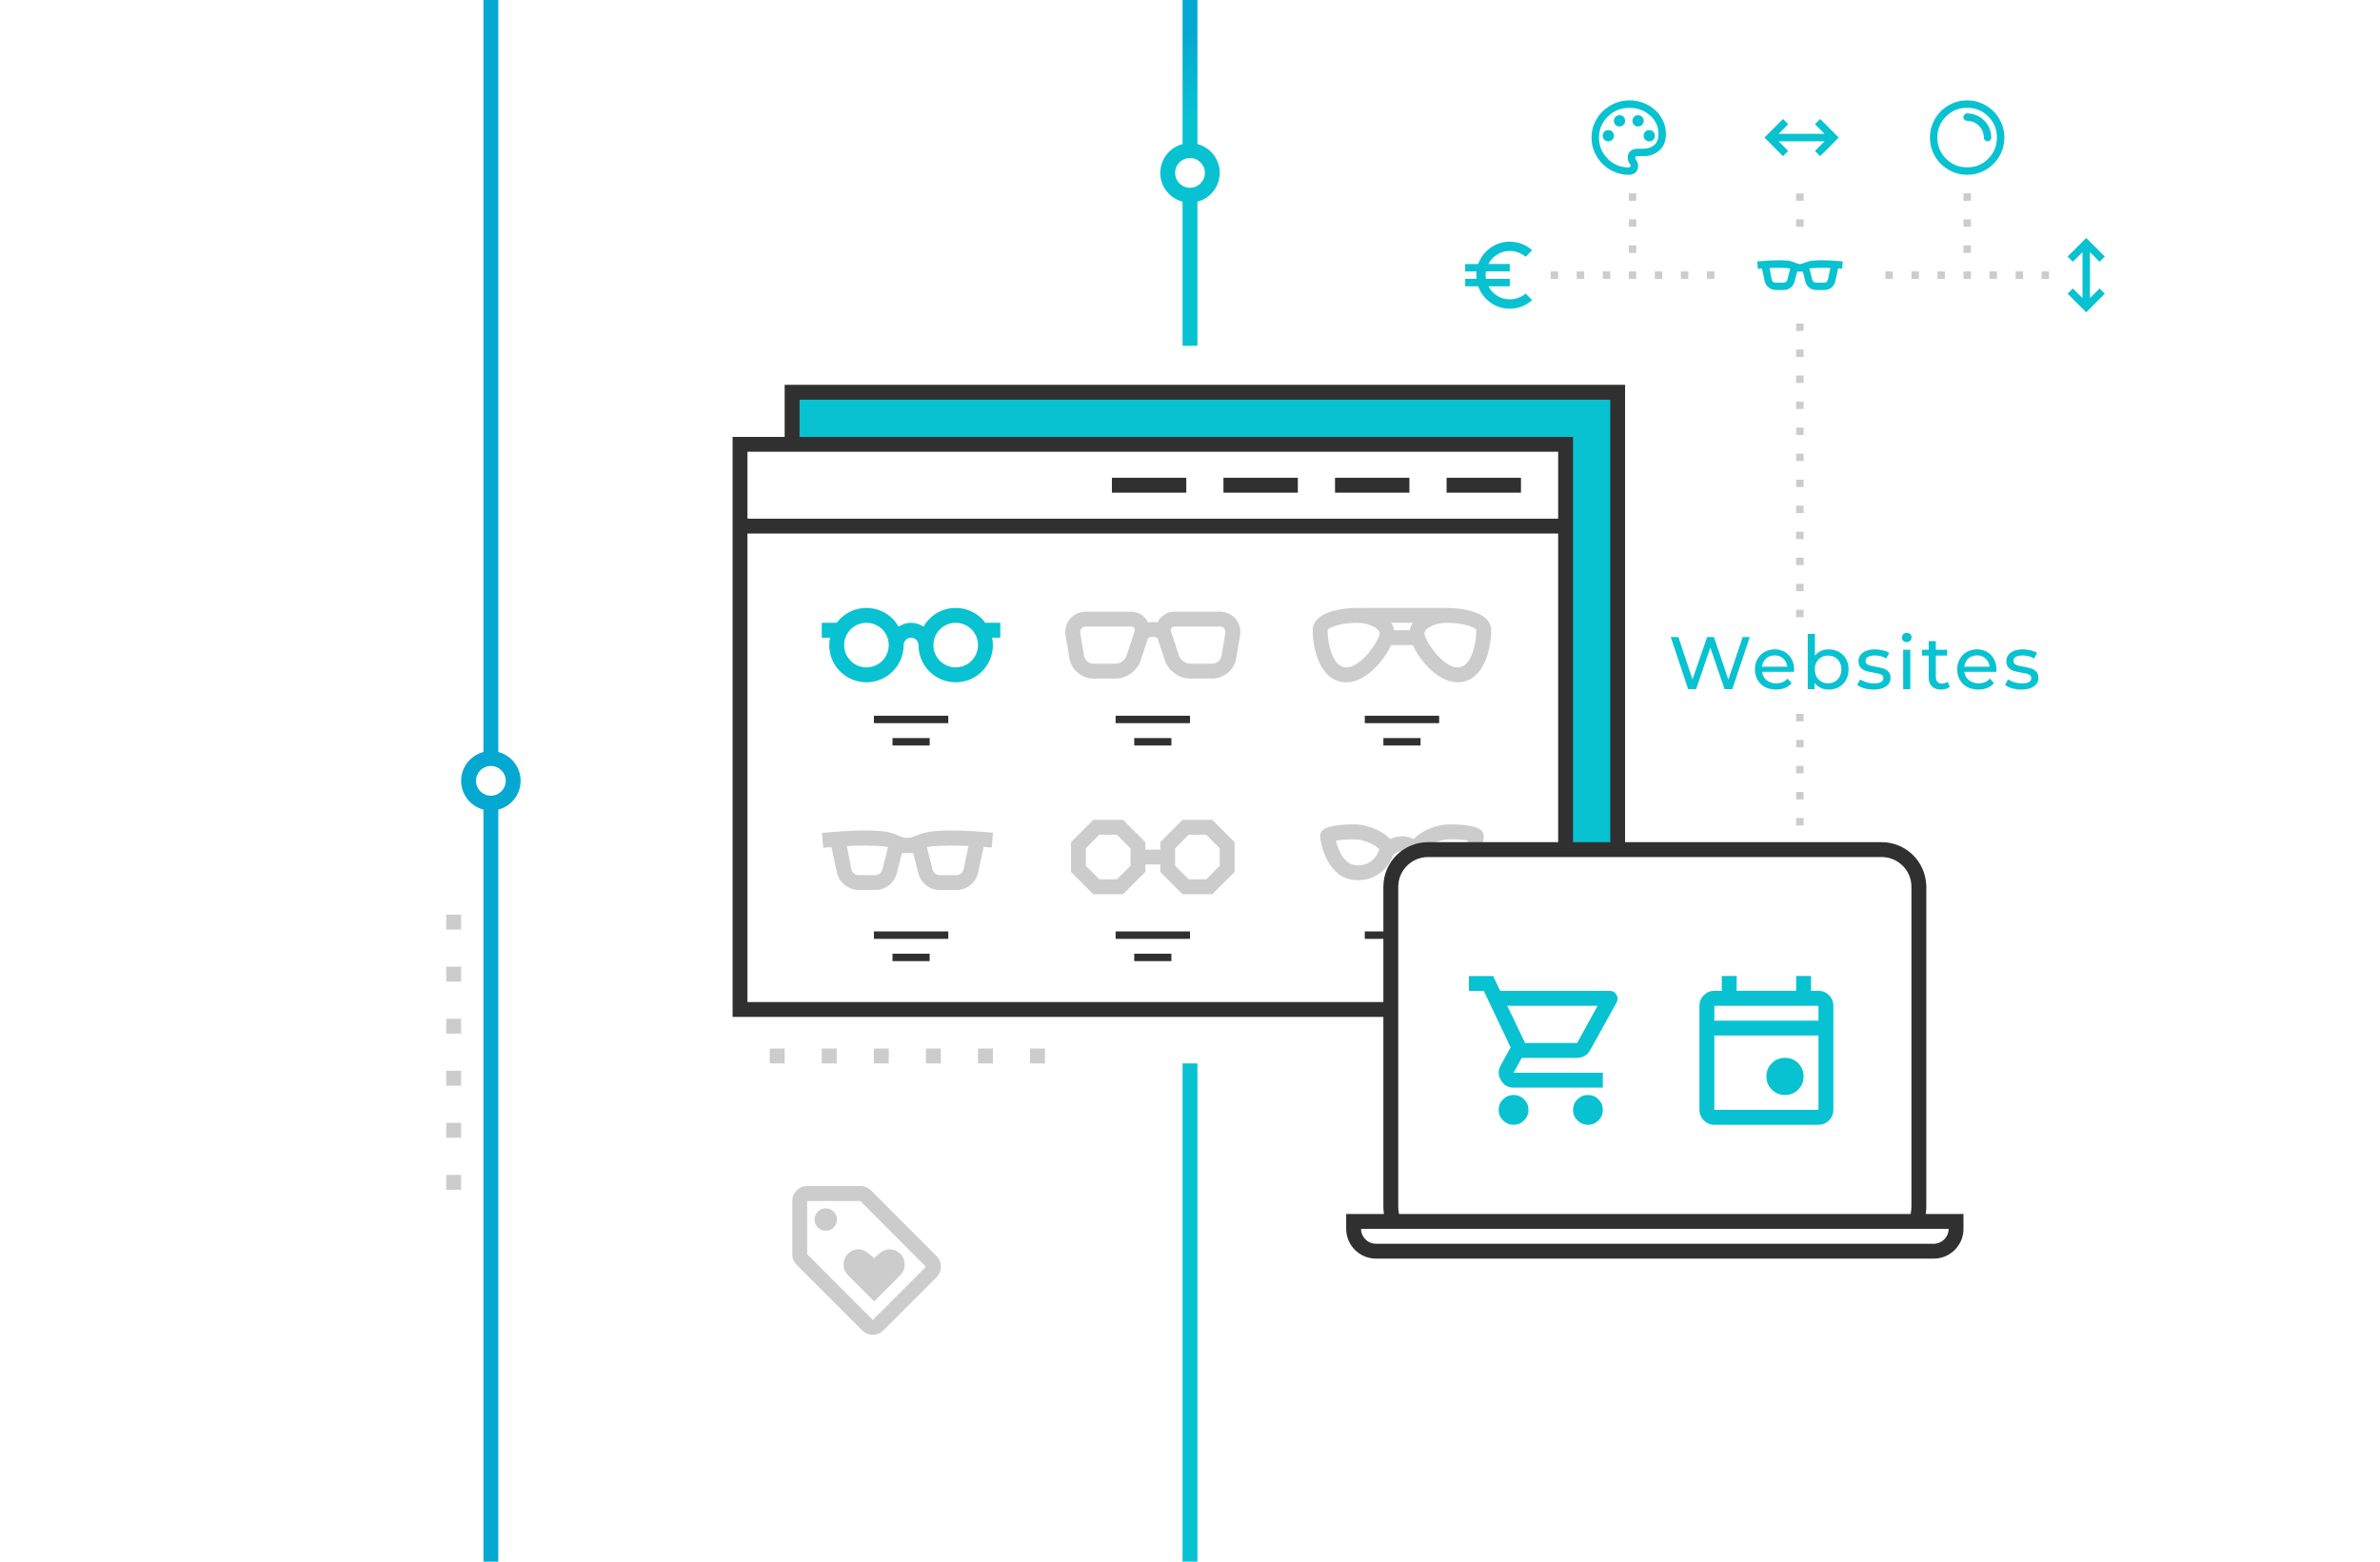 <?xml version="1.0" encoding="UTF-8"?>
<svg xmlns="http://www.w3.org/2000/svg" xmlns:xlink="http://www.w3.org/1999/xlink" viewBox="0 0 640 420">
  <defs>
    <style>
      .cls-1 {
        fill: #fff;
      }

      .cls-2 {
        fill: #303030;
      }

      .cls-3 {
        fill: #05a8d0;
      }

      .cls-4 {
        fill: #08c2d1;
      }

      .cls-5 {
        fill: #ccc;
      }

      .cls-6 {
        fill: url(#linear-gradient);
      }
    </style>
    <linearGradient id="linear-gradient" x1="320" y1="40.5" x2="320" y2="0" gradientUnits="userSpaceOnUse">
      <stop offset=".2" stop-color="#08c2d1"></stop>
      <stop offset=".8" stop-color="#05a8d0"></stop>
    </linearGradient>
  </defs>
  <g id="bg">
    <rect class="cls-1" width="640" height="420"></rect>
  </g>
  <g id="web">
    <rect class="cls-4" x="318" y="52.5" width="4" height="40.5"></rect>
    <rect class="cls-6" x="318" width="4" height="40.5"></rect>
    <rect class="cls-4" x="318" y="286" width="4" height="134"></rect>
    <rect class="cls-3" x="130" width="4" height="420"></rect>
    <g>
      <circle class="cls-1" cx="132" cy="210" r="6"></circle>
      <path class="cls-3" d="M132,218c-4.41,0-8-3.59-8-8s3.59-8,8-8,8,3.59,8,8-3.59,8-8,8Zm0-12c-2.21,0-4,1.79-4,4s1.79,4,4,4,4-1.79,4-4-1.79-4-4-4Z"></path>
    </g>
    <g>
      <circle class="cls-1" cx="320" cy="46.5" r="6"></circle>
      <path class="cls-4" d="M320,54.5c-4.41,0-8-3.59-8-8s3.59-8,8-8,8,3.59,8,8-3.59,8-8,8Zm0-12c-2.21,0-4,1.79-4,4s1.79,4,4,4,4-1.79,4-4-1.79-4-4-4Z"></path>
    </g>
    <g>
      <path class="cls-4" d="M421,119.5H213v-14h222v123h-14V119.5Zm-152,52h-2.21c.13,.66,.21,1.33,.21,2,0,1.98-.59,3.91-1.69,5.56-1.1,1.64-2.66,2.93-4.49,3.68-1.83,.76-3.84,.95-5.78,.57-1.94-.39-3.72-1.34-5.12-2.74-1.4-1.4-2.35-3.18-2.74-5.12-.13-.65-.17-1.3-.17-1.95h-.02c0-.53-.21-1.04-.59-1.41s-.88-.59-1.41-.59-1.04,.21-1.41,.59-.59,.88-.59,1.41c0,1.98-.59,3.91-1.69,5.56-1.1,1.64-2.66,2.93-4.49,3.68-1.83,.76-3.84,.95-5.78,.57-1.94-.39-3.72-1.34-5.12-2.74-1.4-1.4-2.35-3.18-2.74-5.12-.26-1.31-.23-2.65,.03-3.95h-2.22v-4h4.03c.67-.89,1.48-1.69,2.42-2.31,1.64-1.1,3.58-1.69,5.56-1.69,2.65,0,5.2,1.05,7.07,2.93,.63,.63,1.13,1.35,1.56,2.11,.99-.67,2.16-1.04,3.37-1.04s2.36,.36,3.34,1.02c.76-1.33,1.82-2.48,3.1-3.33,1.64-1.1,3.58-1.69,5.56-1.69,1.31,0,2.61,.26,3.83,.76,1.21,.5,2.32,1.24,3.24,2.17,.33,.33,.6,.7,.88,1.07h4.05v4Zm-30.46-.3c-.45-1.1-1.22-2.03-2.21-2.69-.99-.66-2.15-1.01-3.33-1.01-1.59,0-3.12,.63-4.24,1.76-1.13,1.13-1.76,2.65-1.76,4.24,0,1.19,.35,2.35,1.01,3.33,.66,.99,1.6,1.76,2.69,2.21,1.1,.45,2.3,.57,3.47,.34,1.16-.23,2.23-.8,3.07-1.64,.84-.84,1.41-1.91,1.64-3.07,.23-1.16,.11-2.37-.34-3.47Zm24,0c-.45-1.1-1.22-2.03-2.21-2.69-.99-.66-2.15-1.01-3.33-1.01-1.59,0-3.12,.63-4.24,1.76-1.13,1.13-1.76,2.65-1.76,4.24,0,1.19,.35,2.35,1.01,3.33,.66,.99,1.6,1.76,2.69,2.21,1.1,.45,2.3,.57,3.47,.34,1.16-.23,2.23-.8,3.07-1.64,.84-.84,1.41-1.91,1.64-3.07,.23-1.16,.11-2.37-.34-3.47Z"></path>
      <path class="cls-4" d="M480,294.5c-1.4,0-2.58-.48-3.55-1.45-.97-.97-1.45-2.15-1.45-3.55s.48-2.58,1.45-3.55c.97-.97,2.15-1.45,3.55-1.45s2.58,.48,3.55,1.45,1.45,2.15,1.45,3.55-.48,2.58-1.45,3.55c-.97,.97-2.15,1.45-3.55,1.45Zm-19,8c-1.1,0-2.04-.39-2.83-1.18-.78-.78-1.18-1.73-1.18-2.83v-28c0-1.1,.39-2.04,1.18-2.83,.78-.78,1.73-1.18,2.83-1.18h2v-4h4v4h16v-4h4v4h2c1.1,0,2.04,.39,2.83,1.18s1.18,1.73,1.18,2.83v28c0,1.1-.39,2.04-1.18,2.83s-1.73,1.18-2.83,1.18h-28Zm0-4h28v-20h-28v20Zm0-24h28v-4h-28v4Zm0,0v0Z"></path>
      <path class="cls-4" d="M409.84,301.33c.78-.78,1.18-1.73,1.18-2.83s-.39-2.04-1.18-2.83-1.73-1.18-2.83-1.18-2.04,.39-2.83,1.18-1.18,1.73-1.18,2.83,.39,2.04,1.18,2.83,1.73,1.18,2.83,1.18,2.04-.39,2.83-1.18Zm20,0c.78-.78,1.18-1.73,1.18-2.83s-.39-2.04-1.18-2.83-1.73-1.18-2.83-1.18-2.04,.39-2.83,1.18c-.78,.78-1.18,1.73-1.18,2.83s.39,2.04,1.18,2.83c.78,.78,1.73,1.18,2.83,1.18s2.04-.39,2.83-1.18Zm-.23-30.83l-5.5,10h-14l-4.8-10h24.3Zm-28.1-8h-6.5v4h4l7.2,15.2-2.7,4.9c-.7,1.3-.67,2.61,.1,3.93s1.9,1.98,3.4,1.98h24v-4h-24l2.2-4h14.9c.73,0,1.41-.18,2.03-.55s1.11-.88,1.48-1.55l7.1-12.8c.37-.7,.35-1.39-.05-2.08s-.98-1.03-1.75-1.03h-29.5l-1.9-4Zm8.6,18h0Z"></path>
      <path class="cls-5" d="M377,228.91c.82,0,1.56,.34,2.11,.87,1.22-.69,2.6-1.12,4.07-1.24-.02-.08-.05-.15-.07-.23,.97-.96,3.64-2.59,6.88-2.59,2.43,0,3.9,.18,4.75,.35-.16,.68-.41,1.55-.77,2.43h4.28c.54-1.68,.74-3.14,.74-3.78,0-2-3-3-9-3-4.29,0-8.06,2.04-9.86,3.94-.95-.48-2.01-.75-3.14-.75s-2.19,.28-3.14,.75c-1.81-1.9-5.57-3.94-9.86-3.94-6,0-9,1-9,3s2,12,10,12c.11,0,.23,0,.34,0,2.39,0,4.7-.88,6.48-2.48,1.21-1.09,2.11-2.47,2.65-3.98,.55-.81,1.49-1.35,2.53-1.35Zm-7.86,2.36c-1.04,.94-2.39,1.46-3.8,1.46-.07,0-.13,0-.2,0h-.07s-.07,0-.07,0c-3.71,0-5.21-4.37-5.75-6.65,.85-.17,2.32-.35,4.75-.35,3.24,0,5.91,1.62,6.88,2.59-.26,1.14-.86,2.17-1.74,2.96Zm-41.14-66.77h-12c-1.68,0-3.18,.7-4.12,1.92-.24,.3-.44,.62-.6,.98-.84-.18-1.72-.18-2.58,0-.16-.36-.36-.68-.58-.98-.96-1.22-2.46-1.92-4.12-1.92h-12c-1.62,0-3.14,.68-4.18,1.84-1.04,1.16-1.52,2.76-1.3,4.46l1,5.98c.4,3.2,3.24,5.72,6.48,5.72h6c3.12,0,6.14-2.36,6.86-5.26l1.84-5.56c.76-.56,1.82-.56,2.58,0l1.8,5.42c.76,3.02,3.8,5.4,6.92,5.4h6c3.22,0,6.08-2.52,6.46-5.64l1.02-6.14c.2-1.62-.28-3.22-1.3-4.38-1.04-1.16-2.56-1.84-4.18-1.84Zm-22.88,5.26l-2.12,6.38c-.28,1.24-1.72,2.36-3,2.36h-6c-1.2,0-2.36-1-2.52-2.3l-1-5.98c-.06-.48,.06-.92,.34-1.22,.28-.32,.7-.5,1.18-.5h12c.44,0,.78,.14,1,.38,.14,.24,.2,.62,.12,.88Zm24.4,.38l-1.02,6.14c-.14,1.22-1.32,2.22-2.5,2.22h-6c-1.28,0-2.72-1.12-3.08-2.5l-2.02-6.1c-.1-.4-.06-.78,.1-1.02,.22-.24,.56-.38,1-.38h12c.48,0,.9,.18,1.18,.5,.28,.3,.4,.74,.34,1.14Zm-11.52,50.36l-6,6v2h-4v-2l-6-6h-8l-6,6v8l6,6h8l6-6v-2h4v2l6,6h8l6-6v-8l-6-6h-8Zm-14,12.34l-3.66,3.66h-4.69l-3.66-3.66v-4.69l3.66-3.66h4.69l3.66,3.66v4.69Zm24,0l-3.66,3.66h-4.69l-3.66-3.66v-4.69l3.66-3.66h4.69l3.66,3.66v4.69Zm34-49.34c5.38,0,10.17-5.9,12.09-10h5.81c1.93,4.1,6.71,10,12.09,10,7,0,9-9,9-14s-8-6-12-6h-23v.04c-.34-.03-.68-.04-1-.04-4,0-12,1-12,6s2,14,9,14Zm27-16c4.65,0,7.68,1.26,8,1.93,0,0,0,.02,0,.07,0,3.26-1.22,10-5,10-4.04,0-8.63-6.9-9-9.08,.1-1.79,3.59-2.92,6-2.92Zm-9.12,0c-.38,.59-.66,1.26-.79,2h-4.18c-.13-.74-.41-1.41-.79-2h5.76Zm-22.88,1.94c.32-.68,3.35-1.94,8-1.94,2.41,0,5.9,1.13,6,2.92-.37,2.18-4.96,9.08-9,9.08-3.78,0-5-6.74-5-10,0-.04,0-.06,0-.06Zm-101.17,53.92c-2.37,0-4.27,.11-5.7,.32-1.43,.22-2.7,.57-3.8,1.07-.47,.2-.88,.35-1.22,.45-.35,.1-.71,.15-1.08,.15s-.76-.05-1.17-.15-.86-.27-1.33-.5c-1.07-.5-2.27-.85-3.6-1.05-1.33-.2-3.08-.3-5.25-.3-1.47,0-3.12,.05-4.98,.15-1.85,.1-4.08,.27-6.67,.5l.35,4,2.2-.15,1.45,6.7c.3,1.4,1.01,2.55,2.12,3.45,1.12,.9,2.38,1.35,3.78,1.35h4.45c1.37,0,2.58-.42,3.65-1.25,1.07-.83,1.78-1.93,2.15-3.3l1.35-5.35h3.05l1.35,5.35c.33,1.33,1.03,2.43,2.1,3.28s2.3,1.28,3.7,1.28h4.45c1.4,0,2.65-.44,3.75-1.32,1.1-.88,1.8-2.03,2.1-3.43l1.5-6.85,2.15,.15,.35-3.95c-2.2-.2-4.23-.35-6.1-.45-1.87-.1-3.57-.15-5.1-.15Zm-18.55,10.5c-.1,.43-.33,.79-.7,1.07-.37,.28-.78,.43-1.25,.43h-4.45c-.47,0-.88-.15-1.25-.45-.37-.3-.6-.68-.7-1.15l-1.2-6.2c.77-.07,1.59-.11,2.47-.12,.88-.02,1.71-.02,2.48-.02,.93,0,1.97,.02,3.1,.07,1.13,.05,2.15,.16,3.05,.32l-1.55,6.05Zm21.85-.1c-.1,.47-.33,.85-.7,1.15-.37,.3-.78,.45-1.25,.45h-4.45c-.47,0-.88-.14-1.25-.43-.37-.28-.6-.64-.7-1.07l-1.55-6.05c.97-.17,2.06-.27,3.27-.32,1.22-.05,2.33-.07,3.33-.07,.67,0,1.43,0,2.3,.02,.87,.02,1.63,.04,2.3,.07l-1.3,6.25Z"></path>
      <path class="cls-2" d="M387,194.5h-20v-2h20v2Zm2-62h20v-4h-20v4Zm-17,68h10v-2h-10v2Zm-43-68h20v-4h-20v4Zm30,0h20v-4h-20v4Zm-60,0h20v-4h-20v4Zm-59,126h10v-2h-10v2Zm65,0h10v-2h-10v2Zm-5-6h20v-2h-20v2Zm0-58h20v-2h-20v2Zm5,4v2h10v-2h-10Zm-70,54h20v-2h-20v2Zm5-54v2h10v-2h-10Zm-5-4h20v-2h-20v2Zm293,132v4c0,4.41-3.59,8-8,8h-150c-4.41,0-8-3.59-8-8v-4h10.15c-.1-.65-.15-1.32-.15-2v-51H197V117.5h14v-14h226v123h69c6.44,0,11.7,5.1,11.97,11.48h.03v86.52c0,.68-.05,1.35-.15,2h10.15Zm-144-96c-4.41,0-8,3.59-8,8v86c0,.69,.07,1.35,.21,2h137.58c.13-.65,.21-1.31,.21-2v-86c0-4.41-3.59-8-8-8h-122ZM215,117.5h208v109h10V107.5H215v10Zm-14,22h218v-18H201v18Zm171,130v-17h-5v-2h5v-12c0-6.62,5.38-12,12-12h35v-83H201v126h171Zm152,61h-158c0,2.21,1.79,4,4,4h150c2.21,0,4-1.79,4-4Z"></path>
    </g>
    <path class="cls-5" d="M281,286h-4v-4h4v4Zm-14,0h-4v-4h4v4Zm-14,0h-4v-4h4v4Zm-14,0h-4v-4h4v4Zm-14,0h-4v-4h4v4Zm-14,0h-4v-4h4v4Z"></path>
    <path class="cls-5" d="M485,103h-2v-2h2v2Zm0-7h-2v-2h2v2Zm0-7h-2v-2h2v2Zm0,35h-2v-2h2v2Zm0-7h-2v-2h2v2Zm0-7h-2v-2h2v2Zm0,35h-2v-2h2v2Zm0-7h-2v-2h2v2Zm0-7h-2v-2h2v2Zm0,35h-2v-2h2v2Zm0-7h-2v-2h2v2Zm0-7h-2v-2h2v2Zm0,49h-2v-2h2v2Zm0-7h-2v-2h2v2Zm0,28h-2v-2h2v2Zm0-7h-2v-2h2v2Zm0-7h-2v-2h2v2Zm0-147h-2v-2h2v2Zm0-7h-2v-2h2v2Zm-24,21h-2v-2h2v2Zm-7,0h-2v-2h2v2Zm-7,0h-2v-2h2v2Zm-7,0h-2v-2h2v2Zm-7,0h-2v-2h2v2Zm-7,0h-2v-2h2v2Zm-7,0h-2v-2h2v2Zm132,0h-2v-2h2v2Zm-7,0h-2v-2h2v2Zm-7,0h-2v-2h2v2Zm-7,0h-2v-2h2v2Zm-7,0h-2v-2h2v2Zm-7,0h-2v-2h2v2Zm-7,0h-2v-2h2v2Zm21,0h-2v-2h2v2Zm0-7h-2v-2h2v2Zm0-7h-2v-2h2v2Zm0-7h-2v-2h2v2Zm-90,21h-2v-2h2v2Zm0-7h-2v-2h2v2Zm0-7h-2v-2h2v2Zm0-7h-2v-2h2v2Z"></path>
    <path class="cls-4" d="M479.47,42l-5-5,5-5,1.4,1.4-2.58,2.6h12.35l-2.58-2.6,1.4-1.4,5,5-5,5-1.4-1.4,2.58-2.6h-12.35l2.58,2.6-1.4,1.4Zm77.93,28.4l2.6-2.58v12.35l-2.6-2.58-1.4,1.4,5,5,5-5-1.4-1.4-2.6,2.58v-12.35l2.6,2.58,1.4-1.4-5-5-5,5,1.4,1.4Zm-148.14,12c1.03-.4,1.94-.97,2.74-1.7l-1.75-1.75c-.55,.48-1.2,.86-1.94,1.14-.74,.28-1.51,.41-2.31,.41-1.25,0-2.39-.32-3.41-.96-1.03-.64-1.8-1.49-2.34-2.54h5.75v-2h-6.4c-.03-.18-.06-.35-.08-.5s-.03-.32-.03-.5,0-.35,.03-.5,.04-.32,.08-.5h6.4v-2h-5.75c.53-1.05,1.31-1.9,2.34-2.54s2.16-.96,3.41-.96c.8,0,1.56,.14,2.29,.41s1.38,.65,1.96,1.14l1.75-1.75c-.8-.73-1.71-1.3-2.74-1.7s-2.11-.6-3.26-.6c-1.97,0-3.72,.56-5.25,1.68-1.53,1.12-2.62,2.56-3.25,4.33h-3.5v2h3.05c-.03,.18-.05,.35-.05,.5v1c0,.15,.02,.32,.05,.5h-3.05v2h3.5c.63,1.77,1.72,3.21,3.25,4.33s3.28,1.68,5.25,1.68c1.15,0,2.24-.2,3.26-.6Zm70.41-4.4c.68,0,1.29-.21,1.83-.63s.89-.97,1.08-1.65l.68-2.68h1.53l.68,2.68c.17,.67,.52,1.21,1.05,1.64s1.15,.64,1.85,.64h2.23c.7,0,1.33-.22,1.88-.66s.9-1.01,1.05-1.71l.75-3.43,1.08,.08,.18-1.98c-1.1-.1-2.12-.18-3.05-.23-.93-.05-1.78-.08-2.55-.08-1.18,0-2.13,.05-2.85,.16s-1.35,.29-1.9,.54c-.23,.1-.44,.18-.61,.23s-.35,.08-.54,.08-.38-.03-.59-.08-.43-.13-.66-.25c-.53-.25-1.13-.43-1.8-.53s-1.54-.15-2.63-.15c-.73,0-1.56,.03-2.49,.08-.93,.05-2.04,.13-3.34,.25l.18,2,1.1-.08,.73,3.35c.15,.7,.5,1.28,1.06,1.73,.56,.45,1.19,.68,1.89,.68h2.23Zm-3.83-5.9c.38-.03,.8-.05,1.24-.06s.85-.01,1.24-.01c.47,0,.98,.01,1.55,.04s1.08,.08,1.53,.16l-.78,3.03c-.05,.22-.17,.4-.35,.54s-.39,.21-.63,.21h-2.23c-.23,0-.44-.08-.63-.23s-.3-.34-.35-.58l-.6-3.1Zm10.75,.13c.48-.08,1.03-.14,1.64-.16s1.16-.04,1.66-.04c.33,0,.72,0,1.15,.01s.82,.02,1.15,.04l-.65,3.13c-.05,.23-.17,.43-.35,.58s-.39,.23-.63,.23h-2.23c-.23,0-.44-.07-.63-.21s-.3-.32-.35-.54l-.78-3.03Zm-46.79-25.82c.46-.4,.69-1.02,.69-1.85,0-.48-.13-.91-.38-1.29s-.38-.66-.38-.86c0-.1,.03-.19,.09-.28s.16-.13,.31-.13h1.85c1.67,0,3.08-.51,4.25-1.54s1.75-2.5,1.75-4.41c0-1.28-.26-2.48-.79-3.59-.53-1.11-1.23-2.07-2.13-2.88s-1.93-1.44-3.11-1.9-2.44-.69-3.78-.69c-1.4,0-2.72,.26-3.95,.79s-2.31,1.24-3.24,2.14-1.66,1.96-2.2,3.18c-.54,1.22-.81,2.52-.81,3.9s.26,2.66,.79,3.88c.53,1.22,1.24,2.28,2.15,3.19s1.97,1.63,3.19,2.15,2.51,.79,3.88,.79c.75,0,1.35-.2,1.81-.6Zm-8.39-8.83c-.28-.28-.43-.64-.43-1.08s.14-.79,.43-1.08,.64-.43,1.08-.43,.79,.14,1.08,.43,.43,.64,.43,1.08-.14,.79-.43,1.08-.64,.43-1.08,.43-.79-.14-1.08-.43Zm3-4c-.28-.28-.43-.64-.43-1.08s.14-.79,.43-1.08,.64-.43,1.08-.43,.79,.14,1.08,.43,.43,.64,.43,1.08-.14,.79-.43,1.08-.64,.43-1.08,.43-.79-.14-1.08-.43Zm5,0c-.28-.28-.43-.64-.43-1.08s.14-.79,.43-1.08,.64-.43,1.08-.43,.79,.14,1.08,.43,.43,.64,.43,1.08-.14,.79-.43,1.08-.64,.43-1.08,.43-.79-.14-1.08-.43Zm3,4c-.28-.28-.43-.64-.43-1.08s.14-.79,.43-1.08,.64-.43,1.08-.43,.79,.14,1.08,.43,.43,.64,.43,1.08-.14,.79-.43,1.08-.64,.43-1.08,.43-.79-.14-1.08-.43Zm-10.09,5.09c-1.56-1.56-2.34-3.45-2.34-5.66s.8-4.13,2.4-5.68c1.6-1.55,3.53-2.33,5.8-2.33,2.12,0,3.95,.67,5.49,2.01,1.54,1.34,2.31,3.02,2.31,5.04,0,1.35-.39,2.35-1.18,2.99s-1.73,.96-2.83,.96h-1.75c-.7,0-1.29,.21-1.78,.63-.48,.42-.73,.98-.73,1.68,0,.63,.13,1.11,.38,1.43s.38,.59,.38,.83c0,.13-.05,.24-.14,.33s-.21,.13-.36,.13c-2.22,0-4.1-.78-5.66-2.34Zm100.56,3.55c1.22-.53,2.28-1.24,3.18-2.14,.9-.9,1.61-1.96,2.14-3.18,.53-1.22,.79-2.52,.79-3.9s-.26-2.68-.79-3.9-1.24-2.28-2.14-3.18-1.96-1.61-3.18-2.14-2.52-.79-3.9-.79-2.68,.26-3.9,.79-2.28,1.24-3.18,2.14-1.61,1.96-2.14,3.18-.79,2.52-.79,3.9,.26,2.68,.79,3.9c.53,1.22,1.24,2.28,2.14,3.18,.9,.9,1.96,1.61,3.18,2.14s2.52,.79,3.9,.79,2.68-.26,3.9-.79Zm-9.58-3.54c-1.55-1.55-2.33-3.44-2.33-5.68s.78-4.13,2.33-5.68c1.55-1.55,3.44-2.33,5.68-2.33s4.13,.78,5.68,2.33c1.55,1.55,2.33,3.44,2.33,5.68s-.78,4.13-2.33,5.68-3.44,2.33-5.68,2.33-4.13-.78-5.68-2.33Zm11.17-4.68c-.55,0-1-.45-1-1,0-2.48-2.02-4.5-4.5-4.5-.55,0-1-.45-1-1s.45-1,1-1c3.58,0,6.5,2.92,6.5,6.5,0,.55-.45,1-1,1Z"></path>
    <path class="cls-5" d="M235.05,350l7-7c.37-.37,.66-.8,.88-1.3s.33-1.03,.33-1.6c0-1.13-.4-2.1-1.2-2.9s-1.77-1.2-2.9-1.2c-.63,0-1.26,.18-1.88,.55s-1.36,.98-2.23,1.85c-1-.93-1.78-1.57-2.35-1.9s-1.15-.5-1.75-.5c-1.13,0-2.1,.4-2.9,1.2s-1.2,1.77-1.2,2.9c0,.57,.11,1.1,.33,1.6s.51,.93,.88,1.3l7,7Zm16.8-6.5l-14.3,14.3c-.4,.4-.85,.7-1.35,.9s-1,.3-1.5,.3-1-.1-1.5-.3-.95-.5-1.35-.9l-17.65-17.65c-.37-.37-.65-.79-.85-1.28s-.3-.99-.3-1.53v-14.35c0-1.1,.39-2.04,1.18-2.83s1.73-1.18,2.83-1.18h14.35c.53,0,1.05,.11,1.55,.33s.93,.51,1.3,.88l17.6,17.65c.4,.4,.69,.85,.88,1.35s.28,1,.28,1.5-.09,.99-.28,1.48-.48,.93-.88,1.33Zm-17.15,11.5l14.3-14.3-17.65-17.7h-14.3v14.3l17.65,17.7Zm-12.65-24c.83,0,1.54-.29,2.13-.88s.88-1.29,.88-2.13-.29-1.54-.88-2.13-1.29-.88-2.13-.88-1.54,.29-2.13,.88-.88,1.29-.88,2.13,.29,1.54,.88,2.13,1.29,.88,2.13,.88Z"></path>
  </g>
  <g id="vto">
    <path class="cls-5" d="M124,319.99h-4v-4h4v4Zm0-14h-4v-4h4v4Zm0-14h-4v-4h4v4Zm0-14h-4v-4h4v4Zm0-14h-4v-4h4v4Zm0-14h-4v-4h4v4Z"></path>
  </g>
  <g id="EN">
    <g>
      <path class="cls-4" d="M470.52,171.34l-4.68,14h-2.1l-3.82-11.18-3.82,11.18h-2.14l-4.68-14h2.06l3.78,11.38,3.94-11.38h1.84l3.86,11.44,3.86-11.44h1.9Z"></path>
      <path class="cls-4" d="M482.42,180.68h-8.6c.12,.93,.53,1.68,1.23,2.25,.7,.57,1.57,.85,2.61,.85,1.27,0,2.29-.43,3.06-1.28l1.06,1.24c-.48,.56-1.08,.99-1.79,1.28-.71,.29-1.51,.44-2.39,.44-1.12,0-2.11-.23-2.98-.69-.87-.46-1.54-1.1-2.01-1.93-.47-.83-.71-1.76-.71-2.8s.23-1.95,.69-2.78c.46-.83,1.09-1.47,1.9-1.93s1.72-.69,2.73-.69,1.92,.23,2.71,.69c.79,.46,1.41,1.1,1.86,1.93,.45,.83,.67,1.77,.67,2.84,0,.15-.01,.34-.04,.58Zm-7.51-3.58c-.62,.56-.98,1.29-1.09,2.2h6.8c-.11-.89-.47-1.62-1.09-2.19-.62-.57-1.39-.85-2.31-.85s-1.69,.28-2.31,.84Z"></path>
      <path class="cls-4" d="M494.5,175.32c.81,.45,1.45,1.09,1.91,1.9s.69,1.75,.69,2.82-.23,2.01-.69,2.83c-.46,.82-1.1,1.46-1.91,1.91-.81,.45-1.73,.68-2.76,.68-.79,0-1.51-.15-2.16-.46s-1.19-.75-1.62-1.34v1.68h-1.84v-14.84h1.92v5.84c.43-.56,.96-.98,1.6-1.27,.64-.29,1.34-.43,2.1-.43,1.03,0,1.95,.23,2.76,.68Zm-1.09,7.99c.54-.31,.97-.75,1.28-1.32,.31-.57,.47-1.22,.47-1.95s-.16-1.38-.47-1.95-.74-1-1.28-1.31-1.15-.46-1.83-.46-1.27,.15-1.82,.46-.97,.74-1.28,1.31-.46,1.22-.46,1.95,.15,1.38,.46,1.95c.31,.57,.73,1.01,1.28,1.32,.55,.31,1.15,.47,1.82,.47s1.29-.16,1.83-.47Z"></path>
      <path class="cls-4" d="M501.3,185.11c-.8-.23-1.43-.53-1.88-.89l.8-1.52c.47,.33,1.03,.6,1.7,.8,.67,.2,1.34,.3,2.02,.3,1.68,0,2.52-.48,2.52-1.44,0-.32-.11-.57-.34-.76-.23-.19-.51-.32-.85-.41-.34-.09-.82-.18-1.45-.29-.85-.13-1.55-.29-2.09-.46-.54-.17-1-.47-1.39-.88-.39-.41-.58-.99-.58-1.74,0-.96,.4-1.73,1.2-2.31,.8-.58,1.87-.87,3.22-.87,.71,0,1.41,.09,2.12,.26,.71,.17,1.29,.41,1.74,.7l-.82,1.52c-.87-.56-1.89-.84-3.06-.84-.81,0-1.43,.13-1.86,.4-.43,.27-.64,.62-.64,1.06,0,.35,.12,.62,.36,.82s.54,.35,.89,.44,.85,.2,1.49,.32c.85,.15,1.54,.3,2.07,.47,.53,.17,.98,.45,1.35,.85,.37,.4,.56,.96,.56,1.68,0,.96-.41,1.72-1.23,2.29-.82,.57-1.94,.85-3.35,.85-.87,0-1.7-.12-2.5-.35Z"></path>
      <path class="cls-4" d="M511.81,172.34c-.25-.24-.37-.53-.37-.88s.12-.64,.37-.89,.56-.37,.93-.37,.68,.12,.93,.35,.37,.52,.37,.87-.12,.66-.37,.91-.56,.37-.93,.37-.68-.12-.93-.36Zm-.03,2.4h1.92v10.6h-1.92v-10.6Z"></path>
      <path class="cls-4" d="M524.32,184.72c-.28,.24-.63,.42-1.04,.55-.41,.13-.84,.19-1.28,.19-1.07,0-1.89-.29-2.48-.86-.59-.57-.88-1.39-.88-2.46v-5.82h-1.8v-1.58h1.8v-2.32h1.92v2.32h3.04v1.58h-3.04v5.74c0,.57,.14,1.01,.43,1.32,.29,.31,.7,.46,1.23,.46,.59,0,1.09-.17,1.5-.5l.6,1.38Z"></path>
      <path class="cls-4" d="M536.82,180.68h-8.6c.12,.93,.53,1.68,1.23,2.25,.7,.57,1.57,.85,2.61,.85,1.27,0,2.29-.43,3.06-1.28l1.06,1.24c-.48,.56-1.08,.99-1.79,1.28-.71,.29-1.51,.44-2.39,.44-1.12,0-2.11-.23-2.98-.69-.87-.46-1.54-1.1-2.01-1.93-.47-.83-.71-1.76-.71-2.8s.23-1.95,.69-2.78c.46-.83,1.09-1.47,1.9-1.93s1.72-.69,2.73-.69,1.92,.23,2.71,.69c.79,.46,1.41,1.1,1.86,1.93,.45,.83,.67,1.77,.67,2.84,0,.15-.01,.34-.04,.58Zm-7.51-3.58c-.62,.56-.98,1.29-1.09,2.2h6.8c-.11-.89-.47-1.62-1.09-2.19-.62-.57-1.39-.85-2.31-.85s-1.69,.28-2.31,.84Z"></path>
      <path class="cls-4" d="M541.06,185.11c-.8-.23-1.43-.53-1.88-.89l.8-1.52c.47,.33,1.03,.6,1.7,.8,.67,.2,1.34,.3,2.02,.3,1.68,0,2.52-.48,2.52-1.44,0-.32-.11-.57-.34-.76-.23-.19-.51-.32-.85-.41-.34-.09-.82-.18-1.45-.29-.85-.13-1.55-.29-2.09-.46-.54-.17-1-.47-1.39-.88-.39-.41-.58-.99-.58-1.74,0-.96,.4-1.73,1.2-2.31,.8-.58,1.87-.87,3.22-.87,.71,0,1.41,.09,2.12,.26,.71,.17,1.29,.41,1.74,.7l-.82,1.52c-.87-.56-1.89-.84-3.06-.84-.81,0-1.43,.13-1.86,.4-.43,.27-.64,.62-.64,1.06,0,.35,.12,.62,.36,.82s.54,.35,.89,.44,.85,.2,1.49,.32c.85,.15,1.54,.3,2.07,.47,.53,.17,.98,.45,1.35,.85,.37,.4,.56,.96,.56,1.68,0,.96-.41,1.72-1.23,2.29-.82,.57-1.94,.85-3.35,.85-.87,0-1.7-.12-2.5-.35Z"></path>
    </g>
  </g>
</svg>
